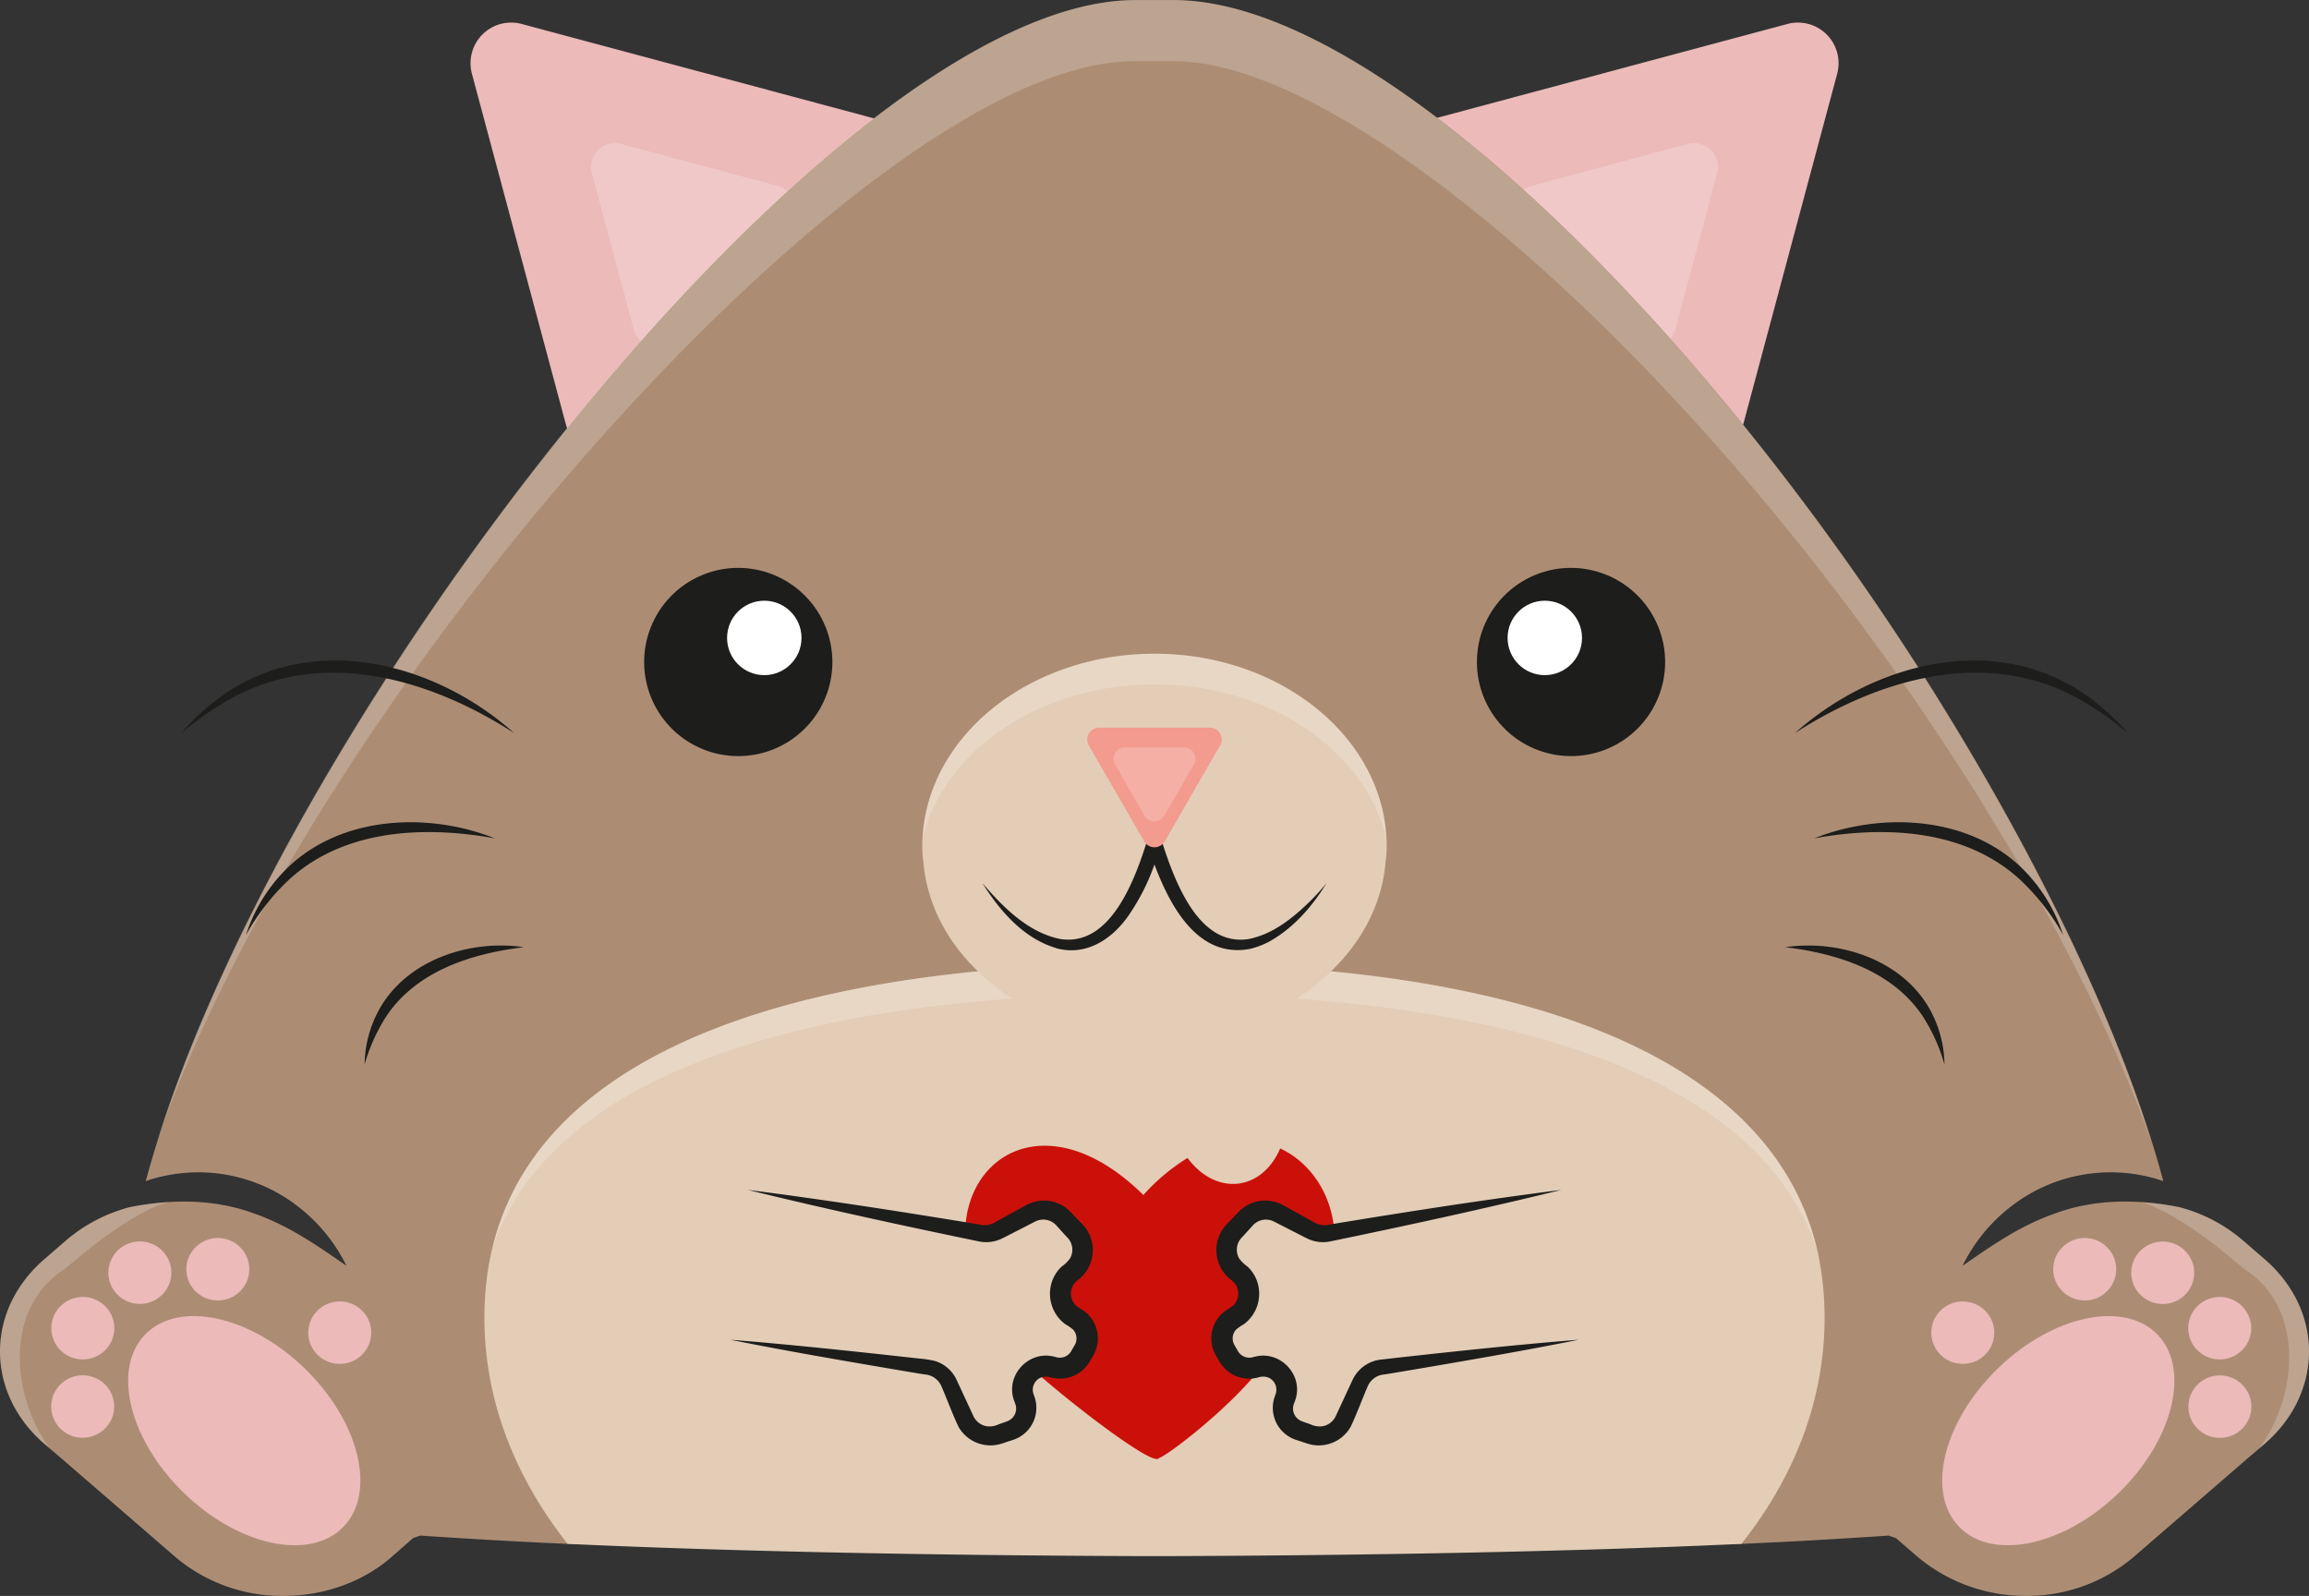 <svg xmlns="http://www.w3.org/2000/svg" viewBox="0 0 743.7 514.018">
  <rect x="0" y="0" width="743.7" height="514.018" fill="#333333" stroke="none"/>
  <g style="isolation: isolate">
    <g id="Layer_1" data-name="Layer 1">
      <g id="logoMark">
        <path id="logoMark_PathItem_" data-name="logoMark &lt;PathItem&gt;" d="M168.022,7.718A13.086,13.086,0,0,0,151.995,23.745l15.111,56.394,15.111,56.394A13.086,13.086,0,0,0,204.11,142.4l41.283-41.284L286.677,59.833a13.086,13.086,0,0,0-5.866-21.894L224.416,22.829Z" style="fill: #ebbab9"/>
        <path id="logoMark_PathItem_2" data-name="logoMark &lt;PathItem&gt;" d="M200.048,46.344l50.46,13.52a7.697,7.697,0,0,1,3.451,12.877l-36.94,36.944a7.697,7.697,0,0,1-12.877-3.45l-13.52-50.465A7.697,7.697,0,0,1,200.048,46.344Z" style="fill: #fff;mix-blend-mode: overlay;opacity: 0.2"/>
        <path id="logoMark_PathItem_3" data-name="logoMark &lt;PathItem&gt;" d="M575.706,7.718A13.086,13.086,0,0,1,591.734,23.745L576.623,80.139l-15.111,56.394A13.086,13.086,0,0,1,539.618,142.4l-41.284-41.284L457.051,59.833a13.086,13.086,0,0,1,5.866-21.894L519.312,22.829Z" style="fill: #ebbab9"/>
        <path id="logoMark_PathItem_4" data-name="logoMark &lt;PathItem&gt;" d="M543.68,46.344l-50.46,13.52a7.697,7.697,0,0,0-3.451,12.877l36.94,36.944a7.697,7.697,0,0,0,12.878-3.45l13.52-50.465A7.697,7.697,0,0,0,543.68,46.344Z" style="fill: #fff;mix-blend-mode: overlay;opacity: 0.2"/>
        <path id="logoMark_PathItem_5" data-name="logoMark &lt;PathItem&gt;" d="M729.431,405.586l-7.295-6.308A51.41,51.41,0,0,0,701.909,388.8c-13.43-2.637-27.278-2.703-40.19,2.097-10.916,3.837-19.805,9.982-29.62,16.816a54.274,54.274,0,0,1,15.344-18.914,52.289,52.289,0,0,1,47.973-8.833c.456.147.906.317,1.359.474C683.9,332.258,655.104,273.422,618.928,216.617,546.066,102.405,442.952.025,378.075.025c-4.131,0-8.221.002-12.352.002-97.325,0-279.854,235.216-318.768,380.402.443-.153.883-.32,1.329-.463a52.289,52.289,0,0,1,47.972,8.834,54.266,54.266,0,0,1,15.344,18.914c-9.815-6.834-18.704-12.98-29.62-16.816-12.874-4.785-26.676-4.733-40.067-2.119a51.86,51.86,0,0,0-20.35,10.5l-7.294,6.308c-19.025,16.462-19.025,42.979,0,59.441l5.323,4.535L56.853,501.795A53.237,53.237,0,0,0,91.256,514.018h.099c12.42,0,24.939-4.14,34.403-12.223l7.294-6.407c.703-.242,1.625-.561,2.328-.803,14.181.957,30.119,1.91,47.453,2.676H560.868c17.325-.766,33.255-1.718,47.431-2.675l2.35.802,6.233,5.402a54.151,54.151,0,0,0,35.464,13.229h.197a53.166,53.166,0,0,0,34.304-12.223l37.262-32.234,5.323-4.535C748.456,448.565,748.456,422.048,729.431,405.586Z" style="fill: #ac8d74"/>
        <path id="logoMark_PathItem_6" data-name="logoMark &lt;PathItem&gt;" d="M587.68,424.414c0,26.418-9.66,51.259-26.812,72.847-53.428,2.464-119.769,3.745-186.997,3.943h-3.943c-67.326-.197-133.668-1.478-187.095-3.943C165.779,475.673,156.02,450.832,156.02,424.414A104.004,104.004,0,0,1,157.104,409.43c9.266-60.229,74.818-89.112,161.269-96.9,17.152-1.676,35.093-2.366,53.526-2.366s36.374.69,53.428,2.366c83.69,7.492,147.764,34.896,160.283,91.281.296,1.774.69,3.746.986,5.619A104.004,104.004,0,0,1,587.68,424.414Z" style="fill: #e3cdb7"/>
        <ellipse id="logoMark_PathItem_7" data-name="logoMark &lt;PathItem&gt;" cx="26.632" cy="453.017" rx="10.147" ry="10.061" transform="translate(-19.893 1.609) rotate(-2.52)" style="fill: #ebbab9"/>
        <ellipse id="logoMark_PathItem_8" data-name="logoMark &lt;PathItem&gt;" cx="26.677" cy="427.791" rx="10.147" ry="10.061" transform="translate(-18.784 1.587) rotate(-2.52)" style="fill: #ebbab9"/>
        <ellipse id="logoMark_PathItem_9" data-name="logoMark &lt;PathItem&gt;" cx="45.049" cy="409.906" rx="10.147" ry="10.061" transform="translate(-17.98 2.377) rotate(-2.52)" style="fill: #ebbab9"/>
        <ellipse id="logoMark_PathItem_10" data-name="logoMark &lt;PathItem&gt;" cx="70.158" cy="408.801" rx="10.147" ry="10.061" transform="translate(-17.907 3.48) rotate(-2.52)" style="fill: #ebbab9"/>
        <ellipse id="logoMark_PathItem_11" data-name="logoMark &lt;PathItem&gt;" cx="109.434" cy="429.231" rx="10.147" ry="10.061" transform="translate(-18.767 5.227) rotate(-2.52)" style="fill: #ebbab9"/>
        <ellipse id="logoMark_PathItem_12" data-name="logoMark &lt;PathItem&gt;" cx="78.674" cy="460.798" rx="27.944" ry="44.487" transform="translate(-306.867 196.445) rotate(-45.874)" style="fill: #ebbab9"/>
        <ellipse id="logoMark_PathItem_13" data-name="logoMark &lt;PathItem&gt;" cx="714.989" cy="453.017" rx="10.061" ry="10.147" transform="matrix(0.044, -0.999, 0.999, 0.044, 230.972, 1147.396)" style="fill: #ebbab9"/>
        <ellipse id="logoMark_PathItem_14" data-name="logoMark &lt;PathItem&gt;" cx="714.944" cy="427.791" rx="10.061" ry="10.147" transform="translate(256.13 1123.234) rotate(-87.48)" style="fill: #ebbab9"/>
        <ellipse id="logoMark_PathItem_15" data-name="logoMark &lt;PathItem&gt;" cx="696.573" cy="409.906" rx="10.061" ry="10.147" transform="matrix(0.044, -0.999, 0.999, 0.044, 256.435, 1087.782)" style="fill: #ebbab9"/>
        <ellipse id="logoMark_PathItem_16" data-name="logoMark &lt;PathItem&gt;" cx="671.464" cy="408.801" rx="10.061" ry="10.147" transform="translate(233.534 1061.64) rotate(-87.48)" style="fill: #ebbab9"/>
        <ellipse id="logoMark_PathItem_17" data-name="logoMark &lt;PathItem&gt;" cx="632.187" cy="429.231" rx="10.061" ry="10.147" transform="translate(175.574 1041.934) rotate(-87.48)" style="fill: #ebbab9"/>
        <ellipse id="logoMark_PathItem_18" data-name="logoMark &lt;PathItem&gt;" cx="662.948" cy="460.798" rx="44.487" ry="27.944" transform="translate(-133.748 591.603) rotate(-44.126)" style="fill: #ebbab9"/>
        <path id="logoMark_PathItem_19" data-name="logoMark &lt;PathItem&gt;" d="M268.1,213.167a30.312,30.312,0,1,1-30.361-30.263A30.374,30.374,0,0,1,268.1,213.167Z" style="fill: #1d1d1b"/>
        <circle id="logoMark_PathItem_20" data-name="logoMark &lt;PathItem&gt;" cx="246.168" cy="205.465" r="11.986" style="fill: #fff"/>
        <path id="logoMark_PathItem_21" data-name="logoMark &lt;PathItem&gt;" d="M536.322,213.167a30.312,30.312,0,1,1-30.361-30.263A30.374,30.374,0,0,1,536.322,213.167Z" style="fill: #1d1d1b"/>
        <circle id="logoMark_PathItem_22" data-name="logoMark &lt;PathItem&gt;" cx="497.56" cy="205.465" r="11.986" style="fill: #fff"/>
        <path id="logoMark_CompoundPathItem_" data-name="logoMark &lt;CompoundPathItem&gt;" d="M618.78,216.569C545.934,102.42,442.824,0,377.962,0H365.541C271.106,0,96.53,221.4,50.692,367.094,101.853,221.4,280.865,19.715,365.147,19.715h13.209c55.005,0,160.283,91.182,239.636,207.5,34.403,50.47,60.525,99.659,75.016,140.766C678.813,322.341,651.902,268.617,618.78,216.569Z" style="fill: #fff;mix-blend-mode: overlay;opacity: 0.2"/>
        <path id="logoMark_PathItem_23" data-name="logoMark &lt;PathItem&gt;" d="M41.792,388.8a51.411,51.411,0,0,0-20.229,10.477l-7.295,6.308c-19.025,16.462-19.025,42.979,0,59.441l1.902,1.62C4.106,450.704.638,421.794,20.724,408.8l5.15-4.221C32.35,399.055,45.977,389.05,54.48,387.146A94.903,94.903,0,0,0,41.792,388.8Z" style="fill: #fff;mix-blend-mode: overlay;opacity: 0.2"/>
        <path id="logoMark_PathItem_24" data-name="logoMark &lt;PathItem&gt;" d="M729.431,405.586l-7.295-6.308A51.411,51.411,0,0,0,701.908,388.8a94.875,94.875,0,0,0-12.687-1.654c8.502,1.904,22.129,11.909,28.605,17.433l5.15,4.221c20.086,12.994,16.618,41.904,4.553,57.847l1.902-1.62C748.456,448.565,748.456,422.048,729.431,405.586Z" style="fill: #fff;mix-blend-mode: overlay;opacity: 0.2"/>
        <path id="logoMark_PathItem_25" data-name="logoMark &lt;PathItem&gt;" d="M585.167,402.088c-19.222-55.498-95.519-74.029-157.918-79.648-16.758-1.577-34.895-2.366-55.399-2.366-20.602,0-38.839.789-55.695,2.366-62.792,5.619-138.695,24.348-157.622,79.55,13.308-55.202,76.987-82.014,159.79-89.506,17.152-1.676,35.093-2.366,53.526-2.366s36.374.69,53.428,2.366C508.081,319.876,571.761,346.787,585.167,402.088Z" style="fill: #fff;mix-blend-mode: overlay;opacity: 0.2"/>
        <path id="logoMark_PathItem_26" data-name="logoMark &lt;PathItem&gt;" d="M446.646,272.645a32.25,32.25,0,0,1-.322,4.535c-.963,12.958-6.96,24.943-16.383,34.446-13.707,14.145-34.588,23.108-58.038,23.108s-44.438-8.963-58.145-23.108c-9.423-9.502-15.42-21.488-16.383-34.446a32.25,32.25,0,0,1-.322-4.535c0-34.23,33.516-62.089,74.85-62.089C413.13,210.556,446.646,238.415,446.646,272.645Z" style="fill: #e3cdb7"/>
        <path id="logoMark_PathItem_27" data-name="logoMark &lt;PathItem&gt;" d="M446.471,269.8c-6.802-28.094-37.656-49.386-74.523-49.386-36.966,0-67.918,21.293-74.72,49.386,1.676-32.924,34.501-59.244,74.72-59.244C411.97,210.556,444.796,236.876,446.471,269.8Z" style="fill: #fff;mix-blend-mode: overlay;opacity: 0.2"/>
        <path id="logoMark_PathItem_28" data-name="logoMark &lt;PathItem&gt;" d="M421.835,290.4c-5.58,5.453-12.114,10.644-19.888,12.086-18.573,2.639-25.983-25.852-30.187-39.524-3.916,13.686-11.671,42.318-30.176,39.485-10.332-1.992-18.533-10.264-25.154-18.008,5.589,8.952,13.295,17.852,23.754,20.919l.04.072s.709.157.743.164l.001,0,0,0,.005.001c9.393,2.191,17.509-3.429,22.592-10.829a68.896,68.896,0,0,0,8.267-16.321c5.254,13.993,14.301,30.367,30.876,27.158l.004-.001a26.067,26.067,0,0,0,7.834-3.358c6.994-4.397,12.45-10.84,16.725-17.805A75.214,75.214,0,0,1,421.835,290.4Z" style="fill: #1d1d1b"/>
        <path id="logoMark_PathItem_29" data-name="logoMark &lt;PathItem&gt;" d="M375.144,270.993a3.815,3.815,0,0,1-6.607,0l-8.921-15.451-8.921-15.451a3.815,3.815,0,0,1,3.304-5.722h35.682a3.815,3.815,0,0,1,3.304,5.722l-8.921,15.451Z" style="fill: #f29b8e"/>
        <path id="logoMark_PathItem_30" data-name="logoMark &lt;PathItem&gt;" d="M362.305,240.711h19.072a3.679,3.679,0,0,1,3.186,5.519l-9.539,16.522a3.679,3.679,0,0,1-6.373-.001l-9.533-16.522A3.679,3.679,0,0,1,362.305,240.711Z" style="fill: #fff;mix-blend-mode: overlay;opacity: 0.2"/>
        <g id="logoMark_GroupItem_" data-name="logoMark &lt;GroupItem&gt;">
          <path id="fullLogo" d="M578.133,236.108c26.234-23.398,66.862-33.359,96.436-10.237a72.676,72.676,0,0,1,10.762,10.237,105.779,105.779,0,0,0-11.864-8.646c-30.457-19.71-66.781-9.777-95.334,8.646Z" style="fill: #1d1d1b"/>
          <path id="fullLogo-2" data-name="fullLogo" d="M584.317,270.025c22.08-8.772,50.716-7.205,67.957,10.63a53.038,53.038,0,0,1,12.248,20.521,72.835,72.835,0,0,0-14.373-18.296c-17.744-15.886-43.357-16.928-65.832-12.855Z" style="fill: #1d1d1b"/>
          <path id="fullLogo-3" data-name="fullLogo" d="M575.007,305.077c17.53-2.617,38.114,4.193,46.841,20.529a37.538,37.538,0,0,1,4.441,17.238A57.738,57.738,0,0,0,619.215,327.2c-9.784-14.535-27.481-20.112-44.208-22.122Z" style="fill: #1d1d1b"/>
          <path id="fullLogo-4" data-name="fullLogo" d="M165.595,236.108c-28.562-18.426-64.877-28.354-95.335-8.645a105.427,105.427,0,0,0-11.864,8.645,72.69,72.69,0,0,1,10.762-10.237c29.575-23.125,70.212-13.155,96.437,10.237Z" style="fill: #1d1d1b"/>
          <path id="fullLogo-5" data-name="fullLogo" d="M159.412,270.025c-22.47-4.073-48.091-3.029-65.832,12.855a72.836,72.836,0,0,0-14.373,18.296A53.037,53.037,0,0,1,91.455,280.656c17.243-17.836,45.874-19.402,67.957-10.63Z" style="fill: #1d1d1b"/>
          <path id="fullLogo-6" data-name="fullLogo" d="M168.721,305.077c-16.724,2.008-34.427,7.589-44.208,22.122a57.741,57.741,0,0,0-7.074,15.645A37.538,37.538,0,0,1,121.88,325.607c8.729-16.338,29.308-23.145,46.841-20.53Z" style="fill: #1d1d1b"/>
        </g>
        <path id="logoMark_PathItem_31" data-name="logoMark &lt;PathItem&gt;" d="M412.33,369.898c-2.6,6.092-7.302,10.431-13.156,11.275-6.269.904-12.403-2.412-16.679-8.223A64.391,64.391,0,0,0,368.27,384.888c-40.005-39.37-75.786,2.153-46.952,41.695-5.284,3.355,3.29,1.27,3.896,6.55.576,4.043,45.745,40.103,47.971,36.563,5.936-2.416,42.754-32.521,36.814-40.729,5.013-4.625,9.176-7.755,12.114-8.218C436.611,401.917,429.105,377.662,412.33,369.898Z" style="fill: #cb100a"/>
        <path id="logoMark_PathItem_32" data-name="logoMark &lt;PathItem&gt;" d="M502.92,383.237l-75.025,13.959a8.73,8.73,0,0,1-5.686-.87l-10.506-5.571a8.73,8.73,0,0,0-10.473,1.757l-3.843,4.119A8.73,8.73,0,0,0,398.624,409.64h0a8.73,8.73,0,0,1-.978,14.723l-.122.066a7.567,7.567,0,0,0-2.921,10.466l1.184,2.026a7.567,7.567,0,0,0,8.316,3.538l.985-.239a7.567,7.567,0,0,1,8.727,10.357h0a7.567,7.567,0,0,0,4.491,10.16l3.772,1.294a8.73,8.73,0,0,0,10.827-4.75l5.163-11.767a8.73,8.73,0,0,1,6.79-5.139l63.636-8.864" style="fill: #e3cdb7"/>
        <path id="logoMark_PathItem_33" data-name="logoMark &lt;PathItem&gt;" d="M502.92,383.237c-24.788,6.086-49.702,11.486-74.664,16.643a11.573,11.573,0,0,1-7.481-1.108c-1.413-.705-8.918-4.545-10.472-5.346a5.682,5.682,0,0,0-6.785,1.27c-.886.97-2.475,2.726-3.361,3.697a5.652,5.652,0,0,0-1.052,6.912,11.095,11.095,0,0,0,2.649,2.592,11.822,11.822,0,0,1,3.364,5.505,12.207,12.207,0,0,1-4.446,13.075,20.295,20.295,0,0,0-2.465,1.683,4.212,4.212,0,0,0-.768,4.745c.353.707.935,1.632,1.323,2.323a4.221,4.221,0,0,0,4.917,1.859l.572-.136c8.399-2.108,15.977,6.364,12.773,14.453l-.223.602A4.349,4.349,0,0,0,419.06,457.65c.907.391,2.192.785,3.125,1.141a6.684,6.684,0,0,0,4.048.533,5.838,5.838,0,0,0,4.071-3.374l.492-1.068c.789-1.664,4.282-9.25,4.994-10.731a11.475,11.475,0,0,1,9.489-6.3l2.336-.275c19.724-2.195,41.152-4.508,60.878-6.068-17.75,3.582-37.623,6.981-55.579,10.025l-4.64.776-2.322.374a6.329,6.329,0,0,0-5.388,3.73c-1.339,3.043-4.096,10.267-5.586,13.232a11.831,11.831,0,0,1-14.246,5.191c-.319-.126-1.334-.422-1.675-.55-.394-.144-1.3-.416-1.675-.55a10.853,10.853,0,0,1-6.708-14.168c.084-.227.126-.334.173-.504a4.253,4.253,0,0,0-2.136-5.288,4.762,4.762,0,0,0-3.443-.125,11.1,11.1,0,0,1-12.697-5.45c-.19-.325-.711-1.202-.896-1.519a11.002,11.002,0,0,1,1.677-13.362c1.088-1.196,2.642-1.801,3.842-2.81a5.437,5.437,0,0,0,1.438-5.289,5.364,5.364,0,0,0-2.063-2.948,12.047,12.047,0,0,1-1.131-18.282c.818-.83,2.436-2.562,3.252-3.397a12.749,12.749,0,0,1,2.339-1.992,11.854,11.854,0,0,1,12.099-.502c1.595.845,8.904,4.896,10.301,5.669a6.647,6.647,0,0,0,5.029.596c24.75-4.089,49.544-7.942,74.462-11.126Z" style="fill: #1d1d1b"/>
        <path id="logoMark_PathItem_34" data-name="logoMark &lt;PathItem&gt;" d="M240.835,383.237,315.86,397.196a8.73,8.73,0,0,0,5.686-.87l10.506-5.571a8.73,8.73,0,0,1,10.473,1.757l3.843,4.119A8.73,8.73,0,0,1,345.13,409.64h0a8.73,8.73,0,0,0,.978,14.723l.122.066a7.567,7.567,0,0,1,2.921,10.466l-1.183,2.026a7.567,7.567,0,0,1-8.316,3.538l-.985-.239a7.567,7.567,0,0,0-8.727,10.357h0a7.567,7.567,0,0,1-4.491,10.16l-3.772,1.294a8.73,8.73,0,0,1-10.827-4.75l-5.162-11.767a8.73,8.73,0,0,0-6.79-5.139L235.262,431.51" style="fill: #e3cdb7"/>
        <path id="logoMark_PathItem_35" data-name="logoMark &lt;PathItem&gt;" d="M240.835,383.237c24.918,3.184,49.712,7.037,74.462,11.126a6.624,6.624,0,0,0,5.029-.596c1.372-.798,8.769-4.815,10.301-5.669a11.854,11.854,0,0,1,12.099.502,12.685,12.685,0,0,1,2.339,1.992c.803.863,2.448,2.539,3.252,3.397a12.045,12.045,0,0,1-1.132,18.282,5.363,5.363,0,0,0-2.062,2.948,5.436,5.436,0,0,0,1.438,5.289c1.2,1.008,2.755,1.614,3.842,2.81a11.002,11.002,0,0,1,1.677,13.362c-.184.311-.704,1.194-.896,1.519a11.099,11.099,0,0,1-12.697,5.45,4.757,4.757,0,0,0-3.443.126,4.253,4.253,0,0,0-2.135,5.288c.047.17.09.283.173.504a10.854,10.854,0,0,1-6.708,14.168c-.411.157-1.268.401-1.675.551-.321.081-1.353.462-1.675.55a11.831,11.831,0,0,1-14.246-5.191c-1.484-2.954-4.252-10.196-5.586-13.232a6.315,6.315,0,0,0-5.388-3.73l-2.322-.374-4.64-.776c-17.963-3.052-37.799-6.437-55.579-10.025,19.702,1.558,41.164,3.876,60.878,6.068a31.321,31.321,0,0,1,5.082.795,11.306,11.306,0,0,1,6.743,5.78l1.03,2.199,3.963,8.532.492,1.068a5.835,5.835,0,0,0,4.071,3.374,6.684,6.684,0,0,0,4.048-.533c.936-.366,2.216-.748,3.125-1.141a4.349,4.349,0,0,0,2.259-5.644l-.223-.603c-3.204-8.099,4.378-16.557,12.774-14.453l.572.136a4.219,4.219,0,0,0,4.917-1.859c.388-.692.968-1.615,1.323-2.323a4.212,4.212,0,0,0-.768-4.745,20.206,20.206,0,0,0-2.465-1.683,12.207,12.207,0,0,1-4.446-13.075,11.819,11.819,0,0,1,3.364-5.505,10.99,10.99,0,0,0,2.649-2.592,5.653,5.653,0,0,0-1.052-6.912c-.895-.953-2.47-2.739-3.361-3.697a5.681,5.681,0,0,0-6.785-1.27c-1.613.8-9.035,4.657-10.472,5.346a11.564,11.564,0,0,1-7.481,1.108c-24.962-5.156-49.876-10.557-74.664-16.643Z" style="fill: #1d1d1b"/>
      </g>
    </g>
  </g>
</svg>
